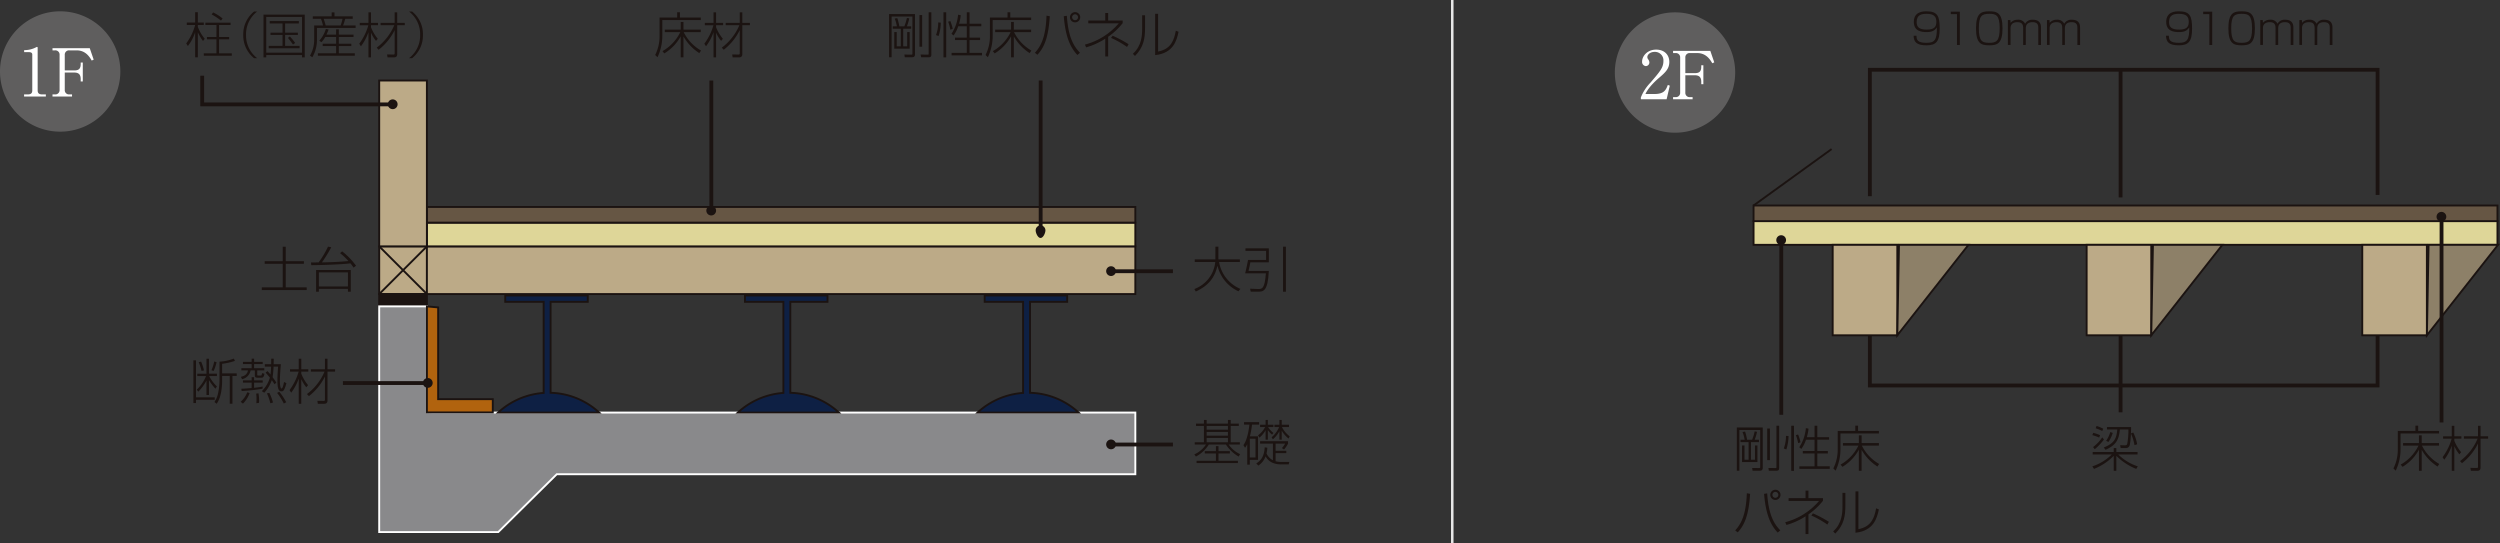 <svg xmlns="http://www.w3.org/2000/svg" xmlns:xlink="http://www.w3.org/1999/xlink" width="994.136" height="216" viewBox="0 0 994.136 216">
  <rect x="0" y="0" width="994.136" height="216" fill="#333333" stroke="none"/>
  <defs>
    <clipPath id="clip-path">
      <rect id="長方形_19814" data-name="長方形 19814" width="438.803" height="207.373" fill="none"/>
    </clipPath>
    <clipPath id="clip-path-2">
      <rect id="長方形_19825" data-name="長方形 19825" width="304.129" height="207.876" fill="none"/>
    </clipPath>
  </defs>
  <g id="protect_image5_pc" transform="translate(-178 -6189.326)">
    <g id="protect_image5" transform="translate(0 -494.711)">
      <g id="グループ_8412" data-name="グループ 8412" transform="translate(-952.143 645)">
        <path id="パス_8254" data-name="パス 8254" d="M187.92,23.928A23.928,23.928,0,1,1,163.993,0,23.929,23.929,0,0,1,187.92,23.928" transform="translate(990.077 6043.537)" fill="#5f5e5e"/>
        <path id="パス_8255" data-name="パス 8255" d="M144.06,24.791h1.434c1.357,0,1.824-.527,1.824-1.606V8.935c0-.815-.755-.949-1.251-.949h-1.983V7.17h.47a9.91,9.91,0,0,0,4.25-1.108c.185-.1.261-.156.367-.156.233,0,.288.156.288.367V23.185c0,1.132.547,1.606,1.827,1.606h1.431v.844H144.06Z" transform="translate(995.66 6051.792)" fill="#fff"/>
        <path id="パス_8256" data-name="パス 8256" d="M156.545,25.344h-7.772V24.5h.94a1.7,1.7,0,0,0,1.88-1.815V8.8a1.691,1.691,0,0,0-1.88-1.817h-.94V6.115h14.815l1.563,4.56-.782.367c-.782-1.343-2.376-4.054-5.948-4.054h-2.894A1.689,1.689,0,0,0,153.652,8.8v6.161h3.781c1.877,0,2.556-.738,2.556-2.606v-.527h.834v7.532h-.834v-.949c0-1.606-.623-2.608-2.556-2.608h-3.781v6.878a1.688,1.688,0,0,0,1.877,1.815h1.016Z" transform="translate(1002.245 6052.082)" fill="#fff"/>
      </g>
      <g id="グループ_8419" data-name="グループ 8419" transform="translate(252.046 6688.627)">
        <rect id="長方形_19801" data-name="長方形 19801" width="18.968" height="18.971" transform="translate(76.749 93.374)" fill="#bcaa87"/>
        <path id="パス_8641" data-name="パス 8641" d="M46,51.719H26.269V31.989H46ZM27.034,50.96h18.2V32.751h-18.2Z" transform="translate(50.096 61.004)" fill="#1b1311"/>
        <rect id="長方形_19802" data-name="長方形 19802" width="281.707" height="18.971" transform="translate(95.717 93.374)" fill="#bcaa87"/>
        <path id="パス_8642" data-name="パス 8642" d="M315.263,51.719H32.795V31.989H315.263ZM33.557,50.96H314.5V32.751H33.557Z" transform="translate(62.541 61.004)" fill="#1b1311"/>
        <rect id="長方形_19803" data-name="長方形 19803" width="281.707" height="9.436" transform="translate(95.717 83.937)" fill="#ded698"/>
        <path id="パス_8643" data-name="パス 8643" d="M315.263,38.941H32.795v-10.2H315.263ZM33.557,38.179H314.5V29.5H33.557Z" transform="translate(62.541 54.814)" fill="#1b1311"/>
        <rect id="長方形_19804" data-name="長方形 19804" width="281.707" height="6.224" transform="translate(95.717 77.711)" fill="#665644"/>
        <path id="パス_8644" data-name="パス 8644" d="M315.263,33.588H32.795V26.6H315.263ZM33.557,32.826H314.5V27.361H33.557Z" transform="translate(62.541 50.731)" fill="#1b1311"/>
        <rect id="長方形_19805" data-name="長方形 19805" width="0.765" height="26.825" transform="translate(76.478 93.645) rotate(-45)" fill="#1b1311"/>
        <rect id="長方形_19806" data-name="長方形 19806" width="26.825" height="0.765" transform="translate(76.478 112.073) rotate(-45.001)" fill="#1b1311"/>
        <rect id="長方形_19807" data-name="長方形 19807" width="18.968" height="65.946" transform="translate(76.749 27.428)" fill="#bcaa87"/>
        <path id="パス_8645" data-name="パス 8645" d="M46,76.01H26.269V9.305H46Zm-18.968-.762h18.2V10.064h-18.2Z" transform="translate(50.096 17.745)" fill="#1b1311"/>
        <rect id="長方形_19808" data-name="長方形 19808" width="18.968" height="4.904" transform="translate(76.749 112.345)" fill="#1b1311"/>
        <path id="パス_8646" data-name="パス 8646" d="M46,44.178H26.269V38.515H46Zm-18.968-.762h18.2V39.274h-18.2Z" transform="translate(50.096 73.449)" fill="#1b1311"/>
        <path id="パス_8647" data-name="パス 8647" d="M26.4,40.333v89.746H73.736l23.256-22.992H327.078V82.551H47.465l-2.1-.058V40.333Z" transform="translate(50.347 76.916)" fill="#89898b"/>
        <path id="パス_8648" data-name="パス 8648" d="M27.034,40.963h18.2V83.117l2.468.067H326.947v23.771H97.084L73.831,129.947h-46.8Zm-.765-.762v90.507H74.142L97.4,107.717H327.709V82.423H47.723L46,82.373V40.2Z" transform="translate(50.096 76.664)" fill="#fff"/>
        <g id="グループ_8418" data-name="グループ 8418" transform="translate(0 0)">
          <g id="グループ_8417" data-name="グループ 8417" clip-path="url(#clip-path)">
            <path id="パス_8649" data-name="パス 8649" d="M42.668,85.393H82.861a29.563,29.563,0,0,0-19.332-7.866V41.369H78.308V38.843H45.5v2.526H60.773V77.582a29.555,29.555,0,0,0-18.105,7.811" transform="translate(81.37 74.075)" fill="#0e2044"/>
            <path id="パス_8650" data-name="パス 8650" d="M84.478,86.027H42.332l.718-.663A30.118,30.118,0,0,1,61.03,77.48V42H45.762V38.712h33.57V42H64.553V77.41A30.018,30.018,0,0,1,83.76,85.364Zm-40.169-.762H82.5a29.249,29.249,0,0,0-18.341-7.1l-.372-.009V41.238H78.568V39.474H46.524v1.765H61.795V78.192l-.355.023a29.318,29.318,0,0,0-17.131,7.05" transform="translate(80.729 73.825)" fill="#1b1311"/>
            <path id="パス_8651" data-name="パス 8651" d="M75.458,85.393h40.2a29.569,29.569,0,0,0-19.332-7.866V41.369H111.1V38.843H78.3v2.526H93.566V77.582a29.555,29.555,0,0,0-18.108,7.811" transform="translate(143.901 74.075)" fill="#0e2044"/>
            <path id="パス_8652" data-name="パス 8652" d="M117.268,86.027H75.122l.718-.663A30.134,30.134,0,0,1,93.826,77.48V42H78.558V38.712h33.568V42H97.343V77.41a30.005,30.005,0,0,1,19.207,7.954ZM77.1,85.265h38.2a29.249,29.249,0,0,0-18.34-7.1l-.372-.009V41.238h14.782V39.474H79.32v1.765H94.588V78.192l-.355.023A29.326,29.326,0,0,0,77.1,85.265" transform="translate(143.261 73.825)" fill="#1b1311"/>
            <path id="パス_8653" data-name="パス 8653" d="M108.249,85.393h40.193a29.569,29.569,0,0,0-19.332-7.866V41.369h14.779V38.843H111.083v2.526h15.268V77.582a29.547,29.547,0,0,0-18.1,7.811" transform="translate(206.435 74.075)" fill="#0e2044"/>
            <path id="パス_8654" data-name="パス 8654" d="M150.059,86.027H107.913l.718-.663a30.12,30.12,0,0,1,17.98-7.884V42H111.343V38.712h33.568V42H130.131V77.41a30.025,30.025,0,0,1,19.21,7.954Zm-40.169-.762h38.193a29.255,29.255,0,0,0-18.341-7.1l-.372-.009V41.238h14.779V39.474H112.1v1.765h15.268V78.192l-.355.023a29.31,29.31,0,0,0-17.128,7.05" transform="translate(205.794 73.825)" fill="#1b1311"/>
            <path id="パス_8655" data-name="パス 8655" d="M6.669,11.519A19.848,19.848,0,0,1,4.616,8.077V18.03H3.558V8.056A17.97,17.97,0,0,1,.666,13.533L0,12.5A21.444,21.444,0,0,0,3.558,5.178H.233V4.2H3.558V.094H4.616V4.2H7v.974H4.616V5.9a17.189,17.189,0,0,0,2.759,4.773Zm10.974-6.34H13.067V9.955h4.009v.916H13.067v5.576h5.064v.942H7v-.942h5.026V10.87H8.236V9.955h3.794V5.178h-4.4V4.239H17.643ZM13.829,3.42A23.908,23.908,0,0,0,10.114.975l.584-.8A18.115,18.115,0,0,1,14.474,2.58Z" transform="translate(0 0.179)" fill="#1b1311"/>
            <path id="パス_8656" data-name="パス 8656" d="M13.339,0A11.372,11.372,0,0,0,8.914,9.271a11.37,11.37,0,0,0,4.425,9.273H12.1A11.568,11.568,0,0,1,7.8,9.271,11.57,11.57,0,0,1,12.1,0Z" transform="translate(14.883 0)" fill="#1b1311"/>
            <path id="パス_8657" data-name="パス 8657" d="M26.981.417V17.438H25.906V16.5H11.664v.939H10.571V.417Zm-1.076.942H11.664v14.2H25.906ZM24.635,3.94H19.176V7.618h5.07V8.5h-5.07v4.363h5.753V13.8H12.644v-.939h5.5V8.5H13.368V7.618h4.773V3.94H13.054V3H24.635Zm-2.329,8.393c-1-1.372-1.485-2.055-2.015-2.64l.762-.587a22.443,22.443,0,0,1,2.113,2.579Z" transform="translate(20.159 0.795)" fill="#1b1311"/>
            <path id="パス_8658" data-name="パス 8658" d="M25.559,1.7V.114h1.116V1.7h7.256v.98H30.94a18.542,18.542,0,0,1-.843,2.64h4.988V6.3H19.71v4.555a13.793,13.793,0,0,1-1.837,7.1l-.942-.608a12.525,12.525,0,0,0,1.666-6.4V5.318h3.52a19.461,19.461,0,0,0-.823-2.64H18.047V1.7Zm1.762,7.259V6.844H28.4V8.957h5.849v.959H28.4v2.66h4.968v.936H28.4V16.37h6.358v.98H20.062v-.98h7.259V13.512h-5.34v-.936h5.34V9.916H23a9.809,9.809,0,0,1-1.526,2.052l-.843-.587A12.376,12.376,0,0,0,23.251,6.69l1.076.253c-.215.587-.39,1.035-.84,2.015ZM29.1,5.318a15.336,15.336,0,0,0,.765-2.64H22.373a25.592,25.592,0,0,1,.8,2.64Z" transform="translate(32.288 0.217)" fill="#1b1311"/>
            <path id="パス_8659" data-name="パス 8659" d="M30.341,11.454a13.719,13.719,0,0,1-1.994-3.247v9.82H27.329V8.012a20.14,20.14,0,0,1-2.994,5.6l-.666-1.017a22.462,22.462,0,0,0,3.619-7.355H23.867V4.294h3.462V.108h1.017V4.294h2.8v.942h-2.8v.84a17.346,17.346,0,0,0,2.7,4.558Zm.273,2.7A21.609,21.609,0,0,0,37.6,5.236H32.16V4.294h5.593V.108h1.017V4.294h3.012v.942H38.771V16.62c0,.43,0,1.407-1.291,1.407H34.916l-.174-1.172,2.483.038c.334,0,.529-.038.529-.509V7.19a22.565,22.565,0,0,1-6.375,7.805Z" transform="translate(45.138 0.206)" fill="#1b1311"/>
            <path id="パス_8660" data-name="パス 8660" d="M31.713,0a11.565,11.565,0,0,1,4.3,9.271,11.563,11.563,0,0,1-4.3,9.273H30.48A11.36,11.36,0,0,0,34.9,9.271,11.362,11.362,0,0,0,30.48,0Z" transform="translate(58.127 0)" fill="#1b1311"/>
            <path id="パス_8661" data-name="パス 8661" d="M72.9,2.188V.095h1.093V2.188h8.291V3.206h-15.3V9.543a19.788,19.788,0,0,1-1.913,8.451l-.919-.9a16.5,16.5,0,0,0,1.738-7.552V2.188Zm8.8,14.163A19.015,19.015,0,0,1,75.4,9.7v8.332H74.3V9.679a18.369,18.369,0,0,1-6.515,6.788l-.741-.9a17.341,17.341,0,0,0,7.079-7.55H67.982V7H74.3V3.947h1.1V7h6.881V8.017H75.494a17.28,17.28,0,0,0,6.887,7.314Z" transform="translate(122.338 0.181)" fill="#1b1311"/>
            <path id="パス_8662" data-name="パス 8662" d="M77.544,11.454a13.807,13.807,0,0,1-1.991-3.247v9.82H74.535V8.012a20.189,20.189,0,0,1-2.991,5.6l-.669-1.017a22.405,22.405,0,0,0,3.619-7.355H71.073V4.294h3.462V.108h1.017V4.294h2.8v.942h-2.8v.84a17.264,17.264,0,0,0,2.7,4.558Zm.276,2.7A21.634,21.634,0,0,0,84.8,5.236H79.366V4.294H84.96V.108h1.017V4.294h3.015v.942H85.977V16.62c0,.43,0,1.407-1.291,1.407H82.122l-.174-1.172,2.483.038c.337,0,.529-.038.529-.509V7.19a22.533,22.533,0,0,1-6.375,7.805Z" transform="translate(135.161 0.206)" fill="#1b1311"/>
            <path id="パス_8663" data-name="パス 8663" d="M106.453.806v15.98c0,1.137-.648,1.212-1.413,1.212H102.4l-.157-1.093,2.7.038c.3,0,.491,0,.491-.311V1.8H97.159V18H96.142V.806Zm-7.2,4.869a16.2,16.2,0,0,0-.84-3.07l1.017-.174a21.726,21.726,0,0,1,.8,3.244h2a21.365,21.365,0,0,0,1.015-3.326l.922.177a17.608,17.608,0,0,1-.922,3.148h1.7v.959h-3.169v7h1.584V7.966h.98v6.593H98.215V7.966h.98v5.672h1.622v-7H97.61V5.675Zm8.977-4.459h1.078V13.794h-1.078ZM112.965.1V16.826c0,.663-.061,1.172-1.116,1.172H108.9L108.68,16.9l2.892.038c.317,0,.317-.116.317-.372V.1Z" transform="translate(183.347 0.194)" fill="#1b1311"/>
            <path id="パス_8664" data-name="パス 8664" d="M102.563,9.157a14.085,14.085,0,0,0,.881-5.029l1.032.1A19.174,19.174,0,0,1,103.6,9.55Zm4.067,8.881h-1.093V.1h1.093Zm1.645-10.994a17.15,17.15,0,0,0-.881-3.206l.881-.235a20.9,20.9,0,0,1,.956,3.07Zm6.532-2.387V.1h1.1V4.657h4.675v1H115.9v4.5h4.2v.98h-4.2v5.1h4.948v1.02H108.764v-1.02h6.044v-5.1h-4.675v-.98h4.675v-4.5h-3.4a13.354,13.354,0,0,1-1.858,3.677l-.823-.683a16.365,16.365,0,0,0,2.625-7.59l1.055.195a18.021,18.021,0,0,1-.669,3.4Z" transform="translate(195.592 0.194)" fill="#1b1311"/>
            <path id="パス_8665" data-name="パス 8665" d="M118.085,2.188V.095h1.1V2.188h8.294V3.206h-15.3V9.543a19.748,19.748,0,0,1-1.916,8.451l-.919-.9a16.511,16.511,0,0,0,1.741-7.552V2.188Zm8.8,14.163a19.084,19.084,0,0,1-6.3-6.651v8.332h-1.1V9.679a18.33,18.33,0,0,1-6.512,6.788l-.744-.9a17.329,17.329,0,0,0,7.082-7.55h-6.146V7h6.32V3.947h1.1V7h6.887V8.017h-6.791a17.28,17.28,0,0,0,6.887,7.314Z" transform="translate(208.518 0.181)" fill="#1b1311"/>
            <path id="パス_8666" data-name="パス 8666" d="M116.091,16.238c2.137-2.291,4.343-5.907,4.616-14.75l1.311.215c-.506,8.294-2.151,12.364-4.93,15.337Zm12.715-14.71c.549,8.7,2.837,12.244,5.224,14.71l-1.038.881c-2.68-2.875-4.709-6.866-5.419-15.416Zm5.305.584A2.036,2.036,0,1,1,132.071.081a2.037,2.037,0,0,1,2.041,2.032m-3.206,0A1.172,1.172,0,1,0,132.071.941a1.173,1.173,0,0,0-1.166,1.172" transform="translate(221.39 0.154)" fill="#1b1311"/>
            <path id="パス_8667" data-name="パス 8667" d="M132.172,17.476h-1.154V10.414a27.776,27.776,0,0,1-7.611,3.445l-.471-1.1A26.547,26.547,0,0,0,136.4,4.292H124.267V3.2h6.75V.2h1.154V3.2h5.77V4.231a26.721,26.721,0,0,1-5.77,5.419Zm7.512-3.776a36.188,36.188,0,0,0-6.358-3.6l.625-.863a47.655,47.655,0,0,1,6.337,3.366Z" transform="translate(234.444 0.385)" fill="#1b1311"/>
            <path id="パス_8668" data-name="パス 8668" d="M134.342,6c0,4.07-.584,7.686-4.009,11.07l-.84-.858c3.579-3.209,3.695-7.454,3.695-10.134V.9h1.154Zm5.183,9.311c5.206-.977,6.378-4.616,7.047-8.294l1.093.451c-.741,3.483-2.073,8.509-9.308,9.271V.31h1.169Z" transform="translate(246.948 0.591)" fill="#1b1311"/>
            <path id="パス_8669" data-name="パス 8669" d="M19.865,32.171v5.753h7.218v1.035H19.865v9.369H28.2V49.4H10.338V48.328H18.67V38.959H11.492V37.924H18.67V32.171Z" transform="translate(19.715 61.351)" fill="#1b1311"/>
            <path id="パス_8670" data-name="パス 8670" d="M29.47,34.038a28.945,28.945,0,0,1,5.518,5.712l-.98.759c-.683-1.015-1.017-1.407-1.25-1.7-3.736.468-12.189.724-15.573.724l-.116-1.076c.078,0,2.759-.02,3.032-.02a36.113,36.113,0,0,0,3.736-6.279l1.291.256a51.176,51.176,0,0,1-3.715,6.006c3.52-.041,7.041-.2,10.544-.529a29.318,29.318,0,0,0-3.326-3.148ZM32.895,50.1H31.761V48.963H20.2V50.1H19.1V41.451H32.895ZM31.761,42.41H20.2V48H31.761Z" transform="translate(32.551 61.324)" fill="#1b1311"/>
            <path id="パス_8671" data-name="パス 8671" d="M2.02,48.175v14.71H9.471v.98H2.02v1.308H.982v-17ZM9.744,59.443a20.947,20.947,0,0,1-2.561-3.384v5.907h-1V56.2a18.089,18.089,0,0,1-3.247,4.422l-.608-.8a15.609,15.609,0,0,0,3.7-5.4h-3.5v-.936H6.186V47.53h1v5.948h3.151v.936H7.241a16.188,16.188,0,0,0,3.093,4.128ZM4.209,52.362A19.23,19.23,0,0,0,3.1,48.9l.956-.233a21.511,21.511,0,0,1,1.154,3.52Zm3.954-.256a16.919,16.919,0,0,0,1.1-3.48l.936.273A16.613,16.613,0,0,1,9.04,52.4Zm4.244,1.253h5.811v1h-1.7v11.07H15.439V54.359H12.407v1.994c0,1.547-.157,6.378-2.172,9.076l-.881-.683a9.965,9.965,0,0,0,1.41-3.308,25.69,25.69,0,0,0,.6-5.224V48.7a18.535,18.535,0,0,0,5.695-1.23l.448.919a24.877,24.877,0,0,1-5.1,1.154Z" transform="translate(1.873 90.53)" fill="#1b1311"/>
            <path id="パス_8672" data-name="パス 8672" d="M7.451,64.62a9.512,9.512,0,0,0,2.619-3.776l.939.3a11.267,11.267,0,0,1-2.66,4.224Zm4.361-15.864v-1.27h.98v1.27h3.422v.881H12.791V51.28h4.05v.86h-2.8v1.683c0,.352.215.372.451.372h.823c.1,0,.331,0,.39-.078.078-.1.137-.235.256-.881l.956.235c-.311,1.544-.645,1.584-1.369,1.584H14.14c-.863,0-1.055-.352-1.055-.959V52.14H11.4A4.381,4.381,0,0,1,8,55.64L7.547,54.7c1.9-.451,2.544-1.311,2.817-2.564H7.724v-.86h4.087V49.637H8.349v-.881Zm0,8.236H8.349v-.881h3.462v-1.27h.98v1.27h3.422v.881H12.791v2.073a31.261,31.261,0,0,0,3.422-.509l-.1.881a69.858,69.858,0,0,1-8.276.9l-.116-.9c.625-.02,1.68-.076,4.087-.273Zm2.718,4.265a16.646,16.646,0,0,1,.256,2.971c0,.337-.02.57-.041.805l-1.055.174c.02-.352.058-.762.058-1.7a14.033,14.033,0,0,0-.137-2.131Zm6.378-3.6c-.294-.488-.587-.942-1.076-1.645a14.461,14.461,0,0,1-2.991,5.009l-.98-.625A12.284,12.284,0,0,0,19.07,55c-.512-.625-1.137-1.331-1.7-1.956l.724-.628A13.38,13.38,0,0,1,19.3,53.786c.14-.9.256-2.762.256-3.151H17.053v-.959h2.523l.02-2.189h1l-.041,2.189h2.875c-.392,4.442-.392,6.552-.392,6.654,0,.506.041,3.012.666,3.012.471,0,.86-1.9.98-2.6l.939.471a12.685,12.685,0,0,1-.744,2.288c-.253.57-.526.977-1.174.977-1.172,0-1.642-1.172-1.642-4.282,0-.549,0-2.4.273-5.555h-1.8a37.256,37.256,0,0,1-.39,4.206,23.388,23.388,0,0,1,1.485,2.151Zm-2.055,3.422A19.087,19.087,0,0,1,20.3,64.931l-1.058.276a19.976,19.976,0,0,0-1.349-3.93Zm3.933-.448A22.984,22.984,0,0,1,25.565,64.8l-.959.526a22.892,22.892,0,0,0-2.66-4.224Z" transform="translate(14.209 90.557)" fill="#1b1311"/>
            <path id="パス_8673" data-name="パス 8673" d="M20.8,58.835a13.642,13.642,0,0,1-1.994-3.244v9.82H17.793V55.4A20.136,20.136,0,0,1,14.8,60.989l-.666-1.017a22.433,22.433,0,0,0,3.619-7.355H14.331v-.939h3.462V47.492H18.81v4.186h2.8v.939h-2.8v.843a17.337,17.337,0,0,0,2.7,4.555Zm.273,2.7a21.609,21.609,0,0,0,6.983-8.919H22.624v-.939h5.593V47.492h1.017v4.186h3.012v.939H29.235V64c0,.427,0,1.407-1.291,1.407H25.38l-.174-1.174,2.483.038c.334,0,.529-.038.529-.506v-9.2a22.6,22.6,0,0,1-6.375,7.808Z" transform="translate(26.952 90.568)" fill="#1b1311"/>
            <path id="パス_8674" data-name="パス 8674" d="M146.272,32.164h1.195v5.047h8.55v1.058h-8.273a14.151,14.151,0,0,0,8.468,10.678l-.765.962A15.009,15.009,0,0,1,147.1,39.716c-1.151,5.143-3.893,8.058-8.608,10.288l-.584-1a12.806,12.806,0,0,0,8.311-10.739h-8.157V37.211h8.215Z" transform="translate(262.986 61.338)" fill="#1b1311"/>
            <path id="パス_8675" data-name="パス 8675" d="M154.268,32.83v5.555H146.91c0,.058-.39,2.25-.724,3.422h8.082c-.375,8.256-2.253,8.256-4.425,8.256h-2.759l-.291-1.192,3.111.116c1.7.061,2.718-.038,3.186-6.218h-8.236c.294-1.058.98-4.326,1.137-5.323h7.18V33.827h-8.2v-1Zm6.785,17.253h-1.134V32.164h1.134Z" transform="translate(276.244 61.338)" fill="#1b1311"/>
            <rect id="長方形_19809" data-name="長方形 19809" width="24.797" height="1.526" transform="translate(367.583 102.505)" fill="#1b1311"/>
            <path id="パス_8676" data-name="パス 8676" d="M129.72,36.777a1.939,1.939,0,1,1-1.942-1.936,1.942,1.942,0,0,1,1.942,1.936" transform="translate(239.986 66.443)" fill="#1b1311"/>
            <path id="パス_8677" data-name="パス 8677" d="M78.262,20.944H1.926V8.778H3.449v10.64H78.262Z" transform="translate(3.672 16.74)" fill="#1b1311"/>
            <path id="パス_8678" data-name="パス 8678" d="M31.459,13.957a1.939,1.939,0,1,1-1.939-1.939,1.939,1.939,0,0,1,1.939,1.939" transform="translate(52.598 22.919)" fill="#1b1311"/>
            <path id="パス_8679" data-name="パス 8679" d="M155.6,58.268h-3.224v6.474h3.637v.919h-4.439a11.161,11.161,0,0,0,4.555,3.814l-.6.959a14.812,14.812,0,0,1-5.047-4.773h-6.808a13.531,13.531,0,0,1-5.125,4.773l-.645-.86a10.967,10.967,0,0,0,4.637-3.913H138.07v-.919h3.66V58.268h-3.148v-.942h3.148V55.861h1.076v1.465h8.471V55.861h1.1v1.465H155.6Zm-9.111,13.849V69.2h-4.425v-.919h4.425v-2h1.032v2h4.52V69.2h-4.52v2.916h7.727v.919H138.8v-.919Zm4.791-13.849h-8.471v1.468h8.471Zm0,2.366h-8.471v1.488h8.471Zm0,2.384h-8.471v1.724h8.471Z" transform="translate(262.973 106.528)" fill="#1b1311"/>
            <path id="パス_8680" data-name="パス 8680" d="M150.425,62.382v9.352h-3.268v1.9h-1.02V65.492a6.717,6.717,0,0,1-.858,1.43l-.666-1.041c1.663-2.227,2.227-6.689,2.387-8.154h-2.137v-1h5.989v1h-2.817a31.55,31.55,0,0,1-.843,4.654Zm-1,.939h-2.268v7.451h2.268Zm.311,9.82c1.84-1.116,3.169-2.8,3.349-6.4l1.035.157a9.925,9.925,0,0,1-.311,2.247,5.225,5.225,0,0,0,2.544,2.721V65.277h-5.108v-.959h11.111v.959a10.884,10.884,0,0,1-1.6,2.349l-.823-.587a7.81,7.81,0,0,0,1.256-1.762h-3.776v2.858h4.265v.919h-4.265V72.28a7.665,7.665,0,0,0,2.23.273h3.247l-.276.98h-2.991c-3.384,0-5.265-1.448-6.18-3.209a7.5,7.5,0,0,1-2.9,3.7Zm.689-11.151a9.915,9.915,0,0,0,2.834-3.3h-2.015v-.922h2.192v-1.9h.9v1.9h2.209v.922h-2.113a8.523,8.523,0,0,0,2.113,2.326l-.529.686a9.234,9.234,0,0,1-1.68-1.8v3.814h-.9V59.937a10.2,10.2,0,0,1-2.427,2.954Zm5.4.765a10.762,10.762,0,0,0,2.991-4.067h-1.858v-.922h1.974v-1.9h.922v1.9h2.892v.922h-2.817a10.972,10.972,0,0,0,3.093,3.695l-.454.881a10.967,10.967,0,0,1-2.715-3.148v3.6h-.922v-3.4a11.13,11.13,0,0,1-2.579,3.244Z" transform="translate(275.785 106.54)" fill="#1b1311"/>
            <rect id="長方形_19810" data-name="長方形 19810" width="24.797" height="1.526" transform="translate(367.583 171.41)" fill="#1b1311"/>
            <path id="パス_8681" data-name="パス 8681" d="M129.72,60.483a1.939,1.939,0,1,1-1.942-1.939,1.941,1.941,0,0,1,1.942,1.939" transform="translate(239.986 111.645)" fill="#1b1311"/>
            <rect id="長方形_19811" data-name="長方形 19811" width="1.526" height="51.902" transform="translate(208.054 27.431)" fill="#1b1311"/>
            <path id="パス_8682" data-name="パス 8682" d="M73.087,26.56A1.938,1.938,0,1,1,71.148,28.5a1.94,1.94,0,0,1,1.939-1.939" transform="translate(135.682 50.651)" fill="#1b1311"/>
            <rect id="長方形_19812" data-name="長方形 19812" width="1.526" height="59.754" transform="translate(339.013 27.428)" fill="#1b1311"/>
            <path id="パス_8683" data-name="パス 8683" d="M118.139,29.26a1.942,1.942,0,0,1,1.942,1.942c0,1.07-.872,3.032-1.942,3.032S116.2,32.272,116.2,31.2a1.94,1.94,0,0,1,1.942-1.942" transform="translate(221.592 55.8)" fill="#1b1311"/>
            <path id="パス_8684" data-name="パス 8684" d="M32.926,40.332V82.493h26.2v-5.27H37.4V40.736Z" transform="translate(62.791 76.915)" fill="#b1630e"/>
            <path id="パス_8685" data-name="パス 8685" d="M59.754,83.151H32.794V40.188l5.238.474V77.116H59.754Zm-26.2-.762H58.992V77.875H37.268V41.362l-3.709-.337Z" transform="translate(62.539 76.64)" fill="#1b1311"/>
            <rect id="長方形_19813" data-name="長方形 19813" width="33.562" height="1.526" transform="translate(62.315 146.968)" fill="#1b1311"/>
            <path id="パス_8686" data-name="パス 8686" d="M36.259,52.071a1.94,1.94,0,1,1-1.942-1.936,1.944,1.944,0,0,1,1.942,1.936" transform="translate(61.746 95.609)" fill="#1b1311"/>
          </g>
        </g>
      </g>
    </g>
    <g id="protect_image6" transform="translate(0 -494.298)">
      <g id="グループ_8411" data-name="グループ 8411" transform="translate(-309.494 414.193)">
        <path id="パス_8285" data-name="パス 8285" d="M145.614,23.928A23.928,23.928,0,1,1,121.687,0a23.929,23.929,0,0,1,23.928,23.928" transform="translate(1031.887 6274.344)" fill="#5f5e5e"/>
        <path id="パス_8286" data-name="パス 8286" d="M112.323,25.911H102.072V25.2a17.834,17.834,0,0,1,3.833-5.9c3.833-4.478,5.14-5.979,5.14-8.614a3.369,3.369,0,0,0-3.469-3.606c-1.827,0-2.922,1.1-2.922,2.052a1.467,1.467,0,0,0,.261.817,2.3,2.3,0,0,1,.549,1.316,1.456,1.456,0,0,1-1.41,1.474,1.657,1.657,0,0,1-1.486-1.844c0-1.92,1.851-4.716,5.607-4.716,3.234,0,5.214,2.057,5.214,4.9,0,2.661-1.513,4.109-3.857,6.137-.889.738-4.332,3.713-5.636,6.612h3.6c3.654,0,4.514-1.424,5.3-3.61l.782.29Z" transform="translate(1037.914 6282.983)" fill="#fff"/>
        <path id="パス_8287" data-name="パス 8287" d="M115.188,25.619h-7.772v-.844h.94a1.7,1.7,0,0,0,1.88-1.815V9.079a1.692,1.692,0,0,0-1.88-1.817h-.94v-.87h14.815l1.563,4.557-.782.369c-.782-1.343-2.376-4.056-5.948-4.056h-2.894a1.689,1.689,0,0,0-1.877,1.817v6.164h3.781c1.877,0,2.556-.738,2.556-2.608v-.527h.834v7.535h-.834v-.949c0-1.609-.623-2.608-2.556-2.608h-3.781V22.96a1.687,1.687,0,0,0,1.877,1.815h1.016Z" transform="translate(1045.381 6283.275)" fill="#fff"/>
      </g>
      <g id="グループ_8422" data-name="グループ 8422" transform="translate(868.007 6688.124)">
        <rect id="長方形_19815" data-name="長方形 19815" width="295.817" height="9.436" transform="translate(7.302 83.435)" fill="#ded698"/>
        <path id="パス_8687" data-name="パス 8687" d="M3.143,29.329H298.2V38H3.143Zm-.762,9.436H298.96V28.57H2.381Z" transform="translate(4.541 54.484)" fill="#1b1311"/>
        <rect id="長方形_19816" data-name="長方形 19816" width="295.817" height="6.227" transform="translate(7.302 77.205)" fill="#665644"/>
        <path id="パス_8688" data-name="パス 8688" d="M3.143,27.19H298.2v5.465H3.143Zm-.762,6.224H298.96V26.428H2.381Z" transform="translate(4.541 50.399)" fill="#1b1311"/>
        <g id="グループ_8421" data-name="グループ 8421" transform="translate(0 0)">
          <g id="グループ_8420" data-name="グループ 8420" clip-path="url(#clip-path-2)">
            <path id="パス_8689" data-name="パス 8689" d="M10.534,57.39V73.372c0,1.134-.648,1.212-1.413,1.212H6.482l-.157-1.1,2.7.041c.3,0,.491,0,.491-.311V58.39H1.24v16.2H.223V57.39Zm-7.2,4.872a16.236,16.236,0,0,0-.84-3.073l1.017-.174a21.843,21.843,0,0,1,.8,3.247h2a21.3,21.3,0,0,0,1.015-3.329l.922.177a17.614,17.614,0,0,1-.922,3.151h1.7v.956H5.854v7H7.438V64.55h.98v6.593H2.3V64.55h.98v5.672H4.9v-7H1.691v-.956ZM12.31,57.8h1.079V70.378H12.31Zm4.736-1.116V73.413c0,.663-.061,1.172-1.116,1.172H12.976l-.215-1.1,2.893.041c.317,0,.317-.116.317-.372V56.686Z" transform="translate(0.425 108.102)" fill="#1b1311"/>
            <path id="パス_8690" data-name="パス 8690" d="M6.644,65.742a14.085,14.085,0,0,0,.881-5.029l1.032.1a19.152,19.152,0,0,1-.878,5.32Zm4.067,8.884H9.618V56.687h1.093Zm1.645-11a17.279,17.279,0,0,0-.881-3.206l.881-.235a21.117,21.117,0,0,1,.956,3.07Zm6.532-2.384V56.687h1.1v4.558h4.675v1H19.984v4.5h4.2v.977h-4.2v5.1h4.948v1.017H12.845V72.824h6.044v-5.1H14.214v-.977h4.675v-4.5h-3.4a13.379,13.379,0,0,1-1.858,3.674l-.823-.683a16.366,16.366,0,0,0,2.625-7.587l1.055.195a18.107,18.107,0,0,1-.669,3.4Z" transform="translate(12.67 108.104)" fill="#1b1311"/>
            <path id="パス_8691" data-name="パス 8691" d="M22.166,58.772V56.679h1.1v2.093h8.294v1.02h-15.3v6.334a19.739,19.739,0,0,1-1.916,8.451l-.919-.9a16.5,16.5,0,0,0,1.741-7.552V58.772Zm8.8,14.163a19.059,19.059,0,0,1-6.3-6.651v8.334h-1.1V66.266a18.352,18.352,0,0,1-6.512,6.788l-.744-.9A17.329,17.329,0,0,0,23.4,64.6H17.253V63.586h6.32V60.534h1.1v3.052h6.887V64.6H24.765a17.3,17.3,0,0,0,6.887,7.314Z" transform="translate(25.596 108.089)" fill="#1b1311"/>
            <path id="パス_8692" data-name="パス 8692" d="M0,81.6c2.137-2.291,4.343-5.907,4.619-14.75l1.308.215C5.425,75.361,3.776,79.431,1,82.4Zm12.718-14.71c.547,8.7,2.834,12.244,5.224,14.71l-1.038.881c-2.68-2.875-4.712-6.866-5.419-15.416Zm5.3.584a2.035,2.035,0,1,1-2.038-2.032,2.034,2.034,0,0,1,2.038,2.032m-3.209,0a1.174,1.174,0,0,0,2.349,0,1.174,1.174,0,0,0-2.349,0" transform="translate(0 124.806)" fill="#1b1311"/>
            <path id="パス_8693" data-name="パス 8693" d="M16.078,82.84H14.927V75.778a27.734,27.734,0,0,1-7.608,3.445l-.474-1.1a26.559,26.559,0,0,0,13.462-8.471H8.176v-1.1h6.75V65.566h1.151V68.56h5.773V69.6a26.761,26.761,0,0,1-5.773,5.419Zm7.515-3.776a36.106,36.106,0,0,0-6.361-3.6l.628-.863A47.473,47.473,0,0,1,24.2,77.97Z" transform="translate(13.054 125.037)" fill="#1b1311"/>
            <path id="パス_8694" data-name="パス 8694" d="M18.252,71.366c0,4.07-.584,7.686-4.012,11.07l-.837-.858c3.573-3.209,3.695-7.454,3.695-10.134V66.261h1.154Zm5.183,9.311c5.2-.977,6.372-4.616,7.041-8.294l1.1.451c-.744,3.483-2.076,8.509-9.311,9.271V65.674h1.174Z" transform="translate(25.56 125.243)" fill="#1b1311"/>
            <path id="パス_8695" data-name="パス 8695" d="M51.575,61.337a17.425,17.425,0,0,0-2.721-.959l.352-.919a16.911,16.911,0,0,1,2.721.919ZM66.322,73.8A23.683,23.683,0,0,1,58.4,68.614v5.927H57.363V68.614A22.887,22.887,0,0,1,49.52,73.8l-.666-1.017A19.561,19.561,0,0,0,56.6,68.047H48.991V67.07h8.372V65.5H58.4V67.07h8.43v.977H59.145a19.8,19.8,0,0,0,7.785,4.736ZM49.81,65.974l-.663-.86A16.083,16.083,0,0,0,52.8,61.259l.666.84a21.455,21.455,0,0,1-3.66,3.875M52.8,58.735a14.782,14.782,0,0,0-2.616-1.076l.366-.942a17.245,17.245,0,0,1,2.64,1.1Zm12.814,5.613a18.876,18.876,0,0,0-1.41-4.634,33.3,33.3,0,0,1-.43,4.439A1.553,1.553,0,0,1,62.017,65.5h-1.9l-.195-1.134,1.837.058c.706.02.881-.314.959-.509a31.442,31.442,0,0,0,.485-5.808H59.79c-.372,4.4-1.683,6.259-5.675,8.1l-.724-.916c4.145-1.683,5.087-3.465,5.378-7.18h-4.1v-.959h9.6c0,.645-.02,1.642-.061,2.523l.922-.331a16.307,16.307,0,0,1,1.544,4.675Zm-10.346-1.27-.942-.43a11.8,11.8,0,0,0,1.663-3.5l.977.334a13.048,13.048,0,0,1-1.7,3.6" transform="translate(93.166 108.163)" fill="#1b1311"/>
            <path id="パス_8696" data-name="パス 8696" d="M25.554,9.718c0,1.7.436,2.808,4,2.808,3.23,0,4.186-1.192,4.1-6.134-.826,1.241-1.852,1.863-4.02,1.863-1.849,0-5.145-.183-5.145-4.049C24.49.052,28.24,0,29.566,0c4.407,0,5.212,1.951,5.212,6.893,0,5.18-1.491,6.628-5.227,6.628-3.852,0-5.061-1.212-5.145-3.8Zm.064-5.445c0,2.2,1.23,2.991,4.052,2.991,2.974,0,3.779-1.11,3.779-3.076,0-2.1-.922-3.195-3.913-3.195-2.14,0-3.919.5-3.919,3.279" transform="translate(46.543 0.001)" fill="#1b1311"/>
            <path id="パス_8697" data-name="パス 8697" d="M33.089.047V13.294H31.943V1.038H29.492V.047Z" transform="translate(56.243 0.09)" fill="#1b1311"/>
            <path id="パス_8698" data-name="パス 8698" d="M43.481,6.759c0,6.1-2.084,6.759-5.262,6.759-3.143,0-5.279-.608-5.279-6.759C32.94.625,35.059,0,38.219,0c3.093,0,5.262.555,5.262,6.759m-9.413-.017c0,5.23,1.363,5.782,4.169,5.782,2.823,0,4.119-.721,4.119-5.73,0-5.346-1.48-5.8-4.154-5.8-2.907,0-4.134.756-4.134,5.75" transform="translate(62.818 0.001)" fill="#1b1311"/>
            <path id="パス_8699" data-name="パス 8699" d="M38.311,1.285l.052,1.11a3.541,3.541,0,0,1,2.823-1.244,2.973,2.973,0,0,1,2.977,1.6,3.176,3.176,0,0,1,3.026-1.6c3.276,0,3.276,2.355,3.276,3.212v6.823H49.392V4.512c0-.89,0-2.387-2.273-2.387-2.692,0-2.692,1.852-2.692,2.573v6.488H43.372V4.732c0-1.079,0-2.608-2.27-2.608-1.294,0-2.738.471-2.738,2.369v6.692H37.3v-9.9Z" transform="translate(71.136 2.196)" fill="#1b1311"/>
            <path id="パス_8700" data-name="パス 8700" d="M43.656,1.285l.052,1.11a3.541,3.541,0,0,1,2.823-1.244,2.978,2.978,0,0,1,2.98,1.6,3.171,3.171,0,0,1,3.023-1.6c3.279,0,3.279,2.355,3.279,3.212v6.823H54.737V4.512c0-.89,0-2.387-2.27-2.387-2.692,0-2.692,1.852-2.692,2.573v6.488H48.717V4.732c0-1.079,0-2.608-2.267-2.608-1.294,0-2.741.471-2.741,2.369v6.692H42.647v-9.9Z" transform="translate(81.329 2.196)" fill="#1b1311"/>
            <path id="パス_8701" data-name="パス 8701" d="M60.075,9.718c0,1.7.436,2.808,4,2.808,3.227,0,4.186-1.192,4.1-6.134-.826,1.241-1.849,1.863-4.018,1.863-1.852,0-5.145-.183-5.145-4.049C59.014.052,62.761,0,64.09,0,68.5,0,69.3,1.951,69.3,6.893c0,5.18-1.494,6.628-5.227,6.628-3.852,0-5.061-1.212-5.145-3.8Zm.064-5.445c0,2.2,1.23,2.991,4.055,2.991,2.974,0,3.779-1.11,3.779-3.076,0-2.1-.924-3.195-3.916-3.195-2.137,0-3.919.5-3.919,3.279" transform="translate(112.382 0.001)" fill="#1b1311"/>
            <path id="パス_8702" data-name="パス 8702" d="M67.611.047V13.294H66.469V1.038H64.015V.047Z" transform="translate(122.079 0.09)" fill="#1b1311"/>
            <path id="パス_8703" data-name="パス 8703" d="M78.007,6.759c0,6.1-2.087,6.759-5.262,6.759-3.145,0-5.282-.608-5.282-6.759C67.463.625,69.582,0,72.745,0c3.093,0,5.262.555,5.262,6.759m-9.416-.017c0,5.23,1.363,5.782,4.172,5.782s4.116-.721,4.116-5.73c0-5.346-1.477-5.8-4.151-5.8-2.907,0-4.137.756-4.137,5.75" transform="translate(128.655 0.001)" fill="#1b1311"/>
            <path id="パス_8704" data-name="パス 8704" d="M72.834,1.285l.052,1.11a3.54,3.54,0,0,1,2.823-1.244,2.978,2.978,0,0,1,2.98,1.6,3.171,3.171,0,0,1,3.023-1.6c3.279,0,3.279,2.355,3.279,3.212v6.823H83.915V4.512c0-.89,0-2.387-2.27-2.387-2.692,0-2.692,1.852-2.692,2.573v6.488H77.895V4.732c0-1.079,0-2.608-2.267-2.608-1.294,0-2.741.471-2.741,2.369v6.692H71.825v-9.9Z" transform="translate(136.973 2.196)" fill="#1b1311"/>
            <path id="パス_8705" data-name="パス 8705" d="M78.182,1.285l.052,1.11a3.533,3.533,0,0,1,2.82-1.244,2.978,2.978,0,0,1,2.98,1.6,3.175,3.175,0,0,1,3.023-1.6c3.282,0,3.282,2.355,3.282,3.212v6.823H89.26V4.512c0-.89,0-2.387-2.27-2.387C84.3,2.125,84.3,3.977,84.3,4.7v6.488H83.24V4.732c0-1.079,0-2.608-2.268-2.608-1.294,0-2.738.471-2.738,2.369v6.692H77.17v-9.9Z" transform="translate(147.166 2.196)" fill="#1b1311"/>
            <path id="パス_8706" data-name="パス 8706" d="M98.783,58.772V56.679h1.1v2.093h8.294v1.02h-15.3v6.334a19.7,19.7,0,0,1-1.919,8.451l-.919-.9a16.479,16.479,0,0,0,1.744-7.552V58.772Zm8.805,14.163a19.1,19.1,0,0,1-6.3-6.651v8.334h-1.1V66.266a18.352,18.352,0,0,1-6.512,6.788l-.744-.9a17.329,17.329,0,0,0,7.082-7.55H93.873V63.586h6.317V60.534h1.1v3.052h6.887V64.6h-6.788a17.309,17.309,0,0,0,6.884,7.314Z" transform="translate(171.708 108.089)" fill="#1b1311"/>
            <path id="パス_8707" data-name="パス 8707" d="M103.435,68.036a13.641,13.641,0,0,1-1.994-3.244v9.82h-1.02V64.6a19.941,19.941,0,0,1-2.991,5.593l-.666-1.017a22.434,22.434,0,0,0,3.619-7.355H96.961v-.939h3.459V56.693h1.02v4.186h2.8v.939h-2.8v.843a17.336,17.336,0,0,0,2.7,4.555Zm.273,2.7a21.583,21.583,0,0,0,6.983-8.919h-5.439v-.939h5.6V56.693h1.02v4.186h3.009v.939h-3.009V73.2c0,.427,0,1.407-1.294,1.407H108.01l-.174-1.174,2.483.038c.334,0,.529-.038.529-.506v-9.2a22.571,22.571,0,0,1-6.375,7.808Z" transform="translate(184.531 108.116)" fill="#1b1311"/>
            <rect id="長方形_19817" data-name="長方形 19817" width="1.526" height="69.335" transform="translate(17.564 91.115)" fill="#1b1311"/>
            <path id="パス_8708" data-name="パス 8708" d="M7.561,30.629a1.939,1.939,0,1,1-1.939,1.939,1.941,1.941,0,0,1,1.939-1.939" transform="translate(10.721 58.411)" fill="#1b1311"/>
            <line id="線_2517" data-name="線 2517" x1="31.044" y2="22.422" transform="translate(7.303 54.785)" fill="#665644"/>
            <rect id="長方形_19818" data-name="長方形 19818" width="38.294" height="0.765" transform="translate(7.086 76.904) rotate(-35.867)" fill="#1b1311"/>
            <path id="パス_8709" data-name="パス 8709" d="M221.582,74.215H18.159V39.505h1.529V72.689H220.056V46.1h1.526Z" transform="translate(34.63 75.338)" fill="#1b1311"/>
            <rect id="長方形_19819" data-name="長方形 19819" width="1.526" height="39.012" transform="translate(152.492 120.45)" fill="#1b1311"/>
            <path id="パス_8710" data-name="パス 8710" d="M19.686,58.762H18.16V7.732H221.58V58.268h-1.526V9.261H19.686Z" transform="translate(34.631 14.746)" fill="#1b1311"/>
            <rect id="長方形_19820" data-name="長方形 19820" width="1.526" height="50.765" transform="translate(152.492 23.242)" fill="#1b1311"/>
            <path id="パス_8711" data-name="パス 8711" d="M97.878,27.436a1.938,1.938,0,1,1-1.939,1.939,1.941,1.941,0,0,1,1.939-1.939" transform="translate(182.959 52.322)" fill="#1b1311"/>
            <rect id="長方形_19821" data-name="長方形 19821" width="25.695" height="35.963" transform="translate(38.771 92.868)" fill="#bcaa87"/>
            <path id="パス_8712" data-name="パス 8712" d="M39.663,68.537H13.206V31.815H39.663Zm-25.7-.759H38.9V32.58H13.968Z" transform="translate(25.184 60.673)" fill="#1b1311"/>
            <path id="パス_8713" data-name="パス 8713" d="M22.176,67.909,50.458,31.946H22.842Z" transform="translate(42.29 60.922)" fill="#8d8068"/>
            <path id="パス_8714" data-name="パス 8714" d="M22.037,69.287l.023-1.137.669-36.335H51.511Zm1.442-36.71-.637,34.451,27.1-34.451Z" transform="translate(42.025 60.673)" fill="#1b1311"/>
            <rect id="長方形_19822" data-name="長方形 19822" width="25.695" height="35.963" transform="translate(139.756 92.868)" fill="#bcaa87"/>
            <path id="パス_8715" data-name="パス 8715" d="M74.4,68.537H47.944V31.815H74.4Zm-25.7-.759H73.639V32.58H48.706Z" transform="translate(91.431 60.673)" fill="#1b1311"/>
            <path id="パス_8716" data-name="パス 8716" d="M56.914,67.909,85.2,31.946H57.579Z" transform="translate(108.537 60.922)" fill="#8d8068"/>
            <path id="パス_8717" data-name="パス 8717" d="M56.775,69.287,56.8,68.15l.669-36.335h28.78Zm1.442-36.71L57.58,67.028,84.674,32.577Z" transform="translate(108.272 60.673)" fill="#1b1311"/>
            <rect id="長方形_19823" data-name="長方形 19823" width="25.695" height="35.963" transform="translate(249.363 92.868)" fill="#bcaa87"/>
            <path id="パス_8718" data-name="パス 8718" d="M112.1,68.537H85.648V31.815H112.1Zm-25.7-.759h24.934V32.58H86.41Z" transform="translate(163.334 60.673)" fill="#1b1311"/>
            <path id="パス_8719" data-name="パス 8719" d="M94.618,67.909,122.9,31.946H95.284Z" transform="translate(180.441 60.922)" fill="#8d8068"/>
            <path id="パス_8720" data-name="パス 8720" d="M94.48,69.287,94.5,68.15l.669-36.335h28.783Zm1.442-36.71-.637,34.451,27.1-34.451Z" transform="translate(180.177 60.673)" fill="#1b1311"/>
            <rect id="長方形_19824" data-name="長方形 19824" width="1.526" height="81.623" transform="translate(280.119 81.876)" fill="#1b1311"/>
          </g>
        </g>
      </g>
    </g>
    <line id="線_2518" data-name="線 2518" y2="216" transform="translate(755.5 6189.326)" fill="none" stroke="#e7e7e7" stroke-width="1"/>
  </g>
</svg>
